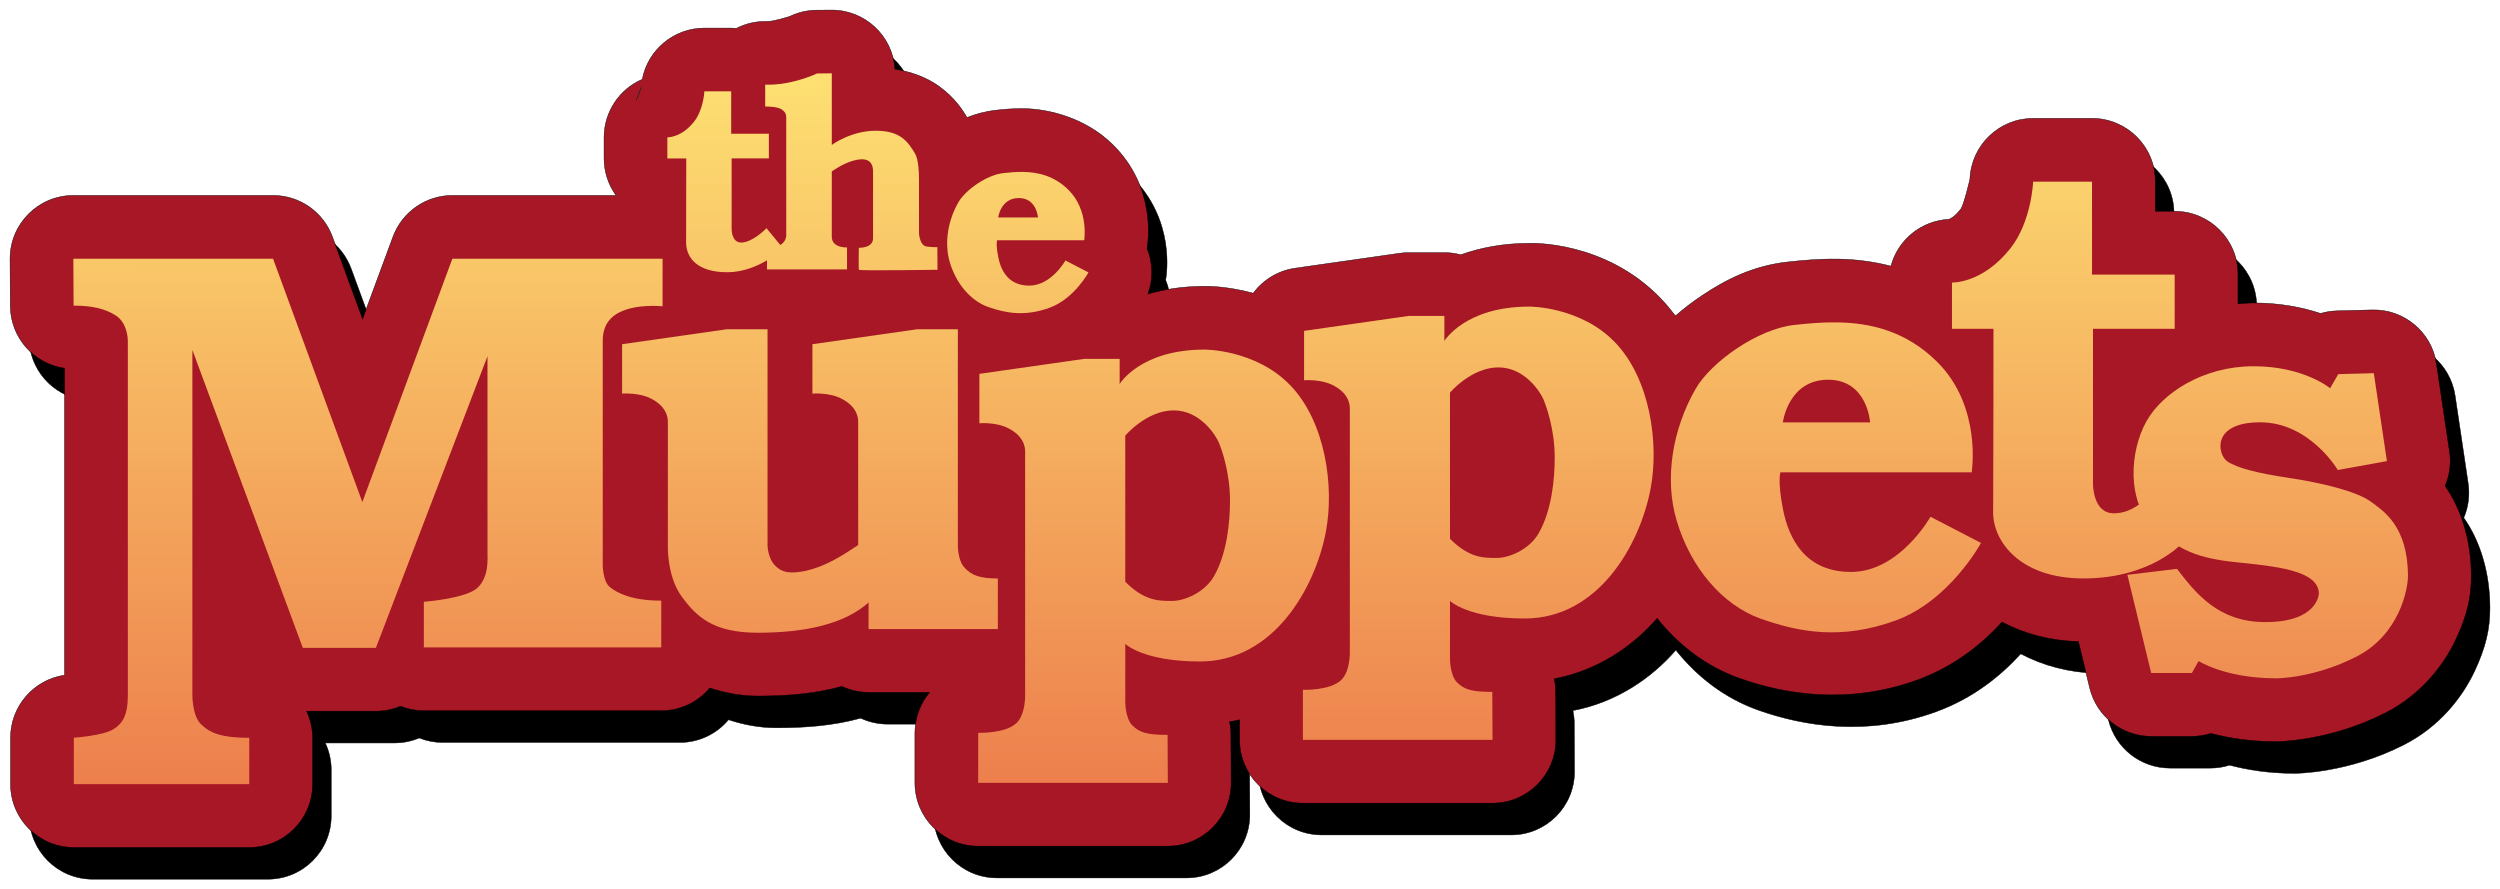 <?xml version="1.0" encoding="UTF-8" standalone="no"?>
<!-- Created with Inkscape (http://www.inkscape.org/) -->

<svg
   xmlns:dc="http://purl.org/dc/elements/1.1/"
   xmlns:cc="http://creativecommons.org/ns#"
   xmlns:rdf="http://www.w3.org/1999/02/22-rdf-syntax-ns#"
   xmlns:svg="http://www.w3.org/2000/svg"
   xmlns="http://www.w3.org/2000/svg"
   xmlns:xlink="http://www.w3.org/1999/xlink"
   xmlns:sodipodi="http://sodipodi.sourceforge.net/DTD/sodipodi-0.dtd"
   xmlns:inkscape="http://www.inkscape.org/namespaces/inkscape"
   width="381.035mm"
   height="135.537mm"
   viewBox="0 0 1350.126 480.25"
   id="svg2"
   version="1.1"
   inkscape:version="0.91 r13725"
   sodipodi:docname="Muppets - first Disney logo.svg">
  <defs
     id="defs4">
    <linearGradient
       id="linearGradient4356"
       inkscape:collect="always">
      <stop
         id="stop4358"
         offset="0"
         style="stop-color:#fde072;stop-opacity:1" />
      <stop
         id="stop4360"
         offset="1"
         style="stop-color:#ed7f4d;stop-opacity:1" />
    </linearGradient>
    <linearGradient
       inkscape:collect="always"
       xlink:href="#linearGradient4356"
       id="linearGradient4368"
       x1="185.871"
       y1="93.627"
       x2="186.005"
       y2="475.465"
       gradientUnits="userSpaceOnUse" />
    <linearGradient
       inkscape:collect="always"
       xlink:href="#linearGradient4356"
       id="linearGradient8384"
       gradientUnits="userSpaceOnUse"
       x1="185.871"
       y1="93.627"
       x2="186.005"
       y2="475.465" />
    <linearGradient
       inkscape:collect="always"
       xlink:href="#linearGradient4356"
       id="linearGradient8386"
       gradientUnits="userSpaceOnUse"
       x1="185.871"
       y1="93.627"
       x2="186.005"
       y2="475.465" />
    <linearGradient
       inkscape:collect="always"
       xlink:href="#linearGradient4356"
       id="linearGradient8388"
       gradientUnits="userSpaceOnUse"
       x1="185.871"
       y1="93.627"
       x2="186.005"
       y2="475.465" />
    <linearGradient
       inkscape:collect="always"
       xlink:href="#linearGradient4356"
       id="linearGradient8390"
       gradientUnits="userSpaceOnUse"
       x1="185.871"
       y1="93.627"
       x2="186.005"
       y2="475.465" />
    <linearGradient
       inkscape:collect="always"
       xlink:href="#linearGradient4356"
       id="linearGradient8392"
       gradientUnits="userSpaceOnUse"
       x1="185.871"
       y1="93.627"
       x2="186.005"
       y2="475.465" />
    <linearGradient
       inkscape:collect="always"
       xlink:href="#linearGradient4356"
       id="linearGradient8394"
       gradientUnits="userSpaceOnUse"
       x1="185.871"
       y1="93.627"
       x2="186.005"
       y2="475.465" />
    <linearGradient
       inkscape:collect="always"
       xlink:href="#linearGradient4356"
       id="linearGradient8396"
       gradientUnits="userSpaceOnUse"
       x1="185.871"
       y1="93.627"
       x2="186.005"
       y2="475.465" />
    <linearGradient
       inkscape:collect="always"
       xlink:href="#linearGradient4356"
       id="linearGradient8398"
       gradientUnits="userSpaceOnUse"
       x1="185.871"
       y1="93.627"
       x2="186.005"
       y2="475.465" />
    <linearGradient
       inkscape:collect="always"
       xlink:href="#linearGradient4356"
       id="linearGradient8400"
       gradientUnits="userSpaceOnUse"
       x1="185.871"
       y1="93.627"
       x2="186.005"
       y2="475.465" />
    <linearGradient
       inkscape:collect="always"
       xlink:href="#linearGradient4356"
       id="linearGradient8402"
       gradientUnits="userSpaceOnUse"
       x1="185.871"
       y1="93.627"
       x2="186.005"
       y2="475.465" />
  </defs>
  <sodipodi:namedview
     id="base"
     pagecolor="#ffffff"
     bordercolor="#666666"
     borderopacity="1.0"
     inkscape:pageopacity="0.0"
     inkscape:pageshadow="2"
     inkscape:zoom="0.49497475"
     inkscape:cx="605.36409"
     inkscape:cy="-41.489952"
     inkscape:document-units="px"
     inkscape:current-layer="layer1"
     showgrid="false"
     inkscape:window-width="1366"
     inkscape:window-height="705"
     inkscape:window-x="-8"
     inkscape:window-y="304"
     inkscape:window-maximized="1"
     showguides="true"
     inkscape:guide-bbox="true"
     inkscape:snap-global="false"
     inkscape:snap-bbox="true"
     inkscape:bbox-paths="true"
     inkscape:bbox-nodes="true"
     inkscape:snap-bbox-edge-midpoints="true"
     fit-margin-top="0"
     fit-margin-left="0"
     fit-margin-right="0"
     fit-margin-bottom="0"
     borderlayer="false"
     showborder="true"
     inkscape:showpageshadow="true" />
  <g
     inkscape:label="Layer 1"
     inkscape:groupmode="layer"
     id="layer1"
     transform="translate(248.444,-46.683)">
    <g
       id="g8404"
       transform="translate(5.315,-5.315)">
      <path
         style="color:#000000;clip-rule:nonzero;display:inline;overflow:visible;visibility:visible;opacity:1;isolation:auto;mix-blend-mode:normal;color-interpolation:sRGB;color-interpolation-filters:linearRGB;solid-color:#000000;solid-opacity:1;fill:#000000;fill-opacity:1;fill-rule:evenodd;stroke:#000000;stroke-width:0.228;stroke-linecap:butt;stroke-linejoin:miter;stroke-miterlimit:4;stroke-dasharray:none;stroke-dashoffset:0;stroke-opacity:1;color-rendering:auto;image-rendering:auto;shape-rendering:auto;text-rendering:auto;enable-background:accumulate"
         d="m 205.275,74.6 -7.924,0.062 c -5.043,0.04 -10.015,1.195 -14.559,3.383 0,0 -8.74,2.812 -12.004,2.697 -5.802,-0.199 -11.559,1.083 -16.729,3.725 -0.945,-0.086 -1.893,-0.132 -2.842,-0.139 l -14.49,0 c -16.357,0.015 -30.412,11.616 -33.527,27.674 -12.51,5.399 -20.619,17.711 -20.639,31.336 l 0,11.396 c 0.012,7.172 2.28,14.159 6.482,19.971 l -88.402,0 c -14.304,8.3e-4 -27.095,8.907 -32.059,22.322 l -16.426,44.404 -16.258,-44.316 C -69.038,183.655 -81.852,174.707 -96.189,174.706 l -107.857,0 c -18.948,0.001 -34.279,15.414 -34.182,34.361 l 0.133,25.34 c 0.105,16.91 12.558,31.202 29.295,33.621 l 0,165.76 c -16.748,2.485 -29.153,16.854 -29.168,33.785 l 0,25.064 c 0.002,18.877 15.304,34.18 34.182,34.182 l 94.74,0 c 18.877,-0.002 34.18,-15.304 34.182,-34.182 l 0,-25 c -0.014,-4.978 -1.115,-9.894 -3.227,-14.402 l 37.438,0 c 4.559,-0.001 9.072,-0.914 13.273,-2.686 4.015,1.6 8.297,2.425 12.619,2.43 l 128.215,0 c 10.12,-0.013 19.714,-4.51 26.199,-12.279 8.023,2.631 16.677,4.359 25.896,4.359 15.298,0 30.764,-1.127 45.479,-5.211 4.505,2.107 9.415,3.207 14.389,3.221 l 32.953,0 c -5.115,6.134 -7.921,13.866 -7.93,21.854 l 0,27.021 c 0.002,18.877 15.304,34.18 34.182,34.182 l 102.404,0 c 18.943,-0.002 34.273,-15.407 34.182,-34.35 l -0.127,-25.893 c -0.014,-2.328 -0.266,-4.647 -0.752,-6.924 1.832,-0.341 3.686,-0.632 5.469,-1.082 l 0,10.852 c 0.002,18.877 15.304,34.18 34.182,34.182 l 102.404,0 c 18.943,-0.002 34.273,-15.407 34.182,-34.35 l -0.127,-25.893 c -0.014,-2.328 -0.266,-4.647 -0.752,-6.924 23.158,-4.315 42.454,-17.45 55.588,-32.66 11.619,14.561 26.526,26.06 44.574,32.443 24.162,8.545 58.372,14.462 95.764,0.924 20.564,-7.446 35.473,-19.889 45.928,-31.361 11.869,6.293 25.871,10.136 41.264,10.543 l 6.074,25.057 c 3.718,15.331 17.443,26.127 33.219,26.129 l 21.965,0 c 3.483,-0.003 6.945,-0.539 10.266,-1.588 9.385,2.488 21.131,4.428 35.152,4.439 0.303,3.8e-4 28.757,4.8e-4 59.049,-15.475 19.34,-9.88 31.438,-25.676 37.928,-39.34 6.49,-13.663 8.482,-23.605 8.482,-34.535 0,-19.512 -5.637,-36.545 -13.9,-48.324 -0.083,-0.118 -0.176,-0.199 -0.26,-0.316 2.512,-5.829 3.351,-12.242 2.424,-18.521 l -7.072,-47.477 c -2.547,-17.086 -17.44,-29.586 -34.709,-29.133 l -19.191,0.506 c -2.935,0.092 -5.845,0.561 -8.66,1.396 -9.73,-3.206 -21.903,-5.672 -36.189,-5.672 -2.878,0 -5.628,0.297 -8.424,0.488 l 0,-15.809 c -0.002,-18.877 -15.304,-34.18 -34.182,-34.182 l -10.461,0 0,-15.998 c -0.002,-18.877 -15.304,-34.18 -34.182,-34.182 l -31.785,0 c -18.361,0.001 -33.441,14.507 -34.156,32.854 0,0 -3.244,14.012 -4.947,16.16 -3.67,4.628 -5.737,5.247 -6.449,5.506 -14.797,0.762 -27.418,10.969 -31.258,25.279 -10.088,-2.587 -19.865,-3.685 -28.572,-3.809 -10.462,-0.149 -19.742,0.764 -27.346,1.6 -18.48,2.031 -33.143,9.455 -46.254,18.221 -5.066,3.387 -9.745,7.003 -14.195,10.877 -2.453,-3.209 -5.06,-6.367 -7.982,-9.406 -30.305,-31.517 -70.741,-29.819 -71.076,-29.805 -14.133,0.011 -26.507,2.482 -36.855,6.205 -2.895,-0.783 -5.88,-1.182 -8.879,-1.186 l -19.191,0 c -1.617,8e-5 -3.233,0.115 -4.834,0.344 l -56.568,8.082 c -9.05,1.298 -17.203,6.167 -22.637,13.52 -15.006,-4.094 -26.217,-3.758 -26.393,-3.75 -11.34,0.009 -21.546,1.607 -30.492,4.154 2.91,-8.004 2.728,-16.807 -0.512,-24.684 0.569,-3.124 5.255,-32.49 -18.361,-55.863 -14.83,-14.677 -34.838,-19.373 -48.139,-19.562 -6.042,-0.086 -11.06,0.431 -14.758,0.838 -6.199,0.681 -11.329,2.132 -15.896,3.988 -2.358,-3.896 -6.459,-10.555 -15.049,-16.791 -6.804,-4.94 -15.351,-7.962 -23.932,-9.346 C 238.417,88.474 223.365,74.48 205.275,74.6 Z M 102.623,116.286 c 1.16,-1.461 -6.647,16.544 0,0 z"
         id="path8382"
         inkscape:connector-curvature="0"
         sodipodi:nodetypes="cccccccccccccccccccccccccccccccccsccccccccccccccccccsscccccccssscccccccsccccccccsccssscsccccccccccssscscccc" />
      <path
         sodipodi:nodetypes="cccccccccccccccccccccccccccccccccsccccccccccccccccccsscccccccssscccccccsccccccccsccssscsccccccccccssscscccc"
         inkscape:connector-curvature="0"
         id="path8379"
         d="m 195.174,57.428 -7.924,0.062 c -5.043,0.04 -10.015,1.195 -14.559,3.383 0,0 -8.74,2.812 -12.004,2.697 -5.802,-0.199 -11.559,1.083 -16.729,3.725 -0.945,-0.086 -1.893,-0.132 -2.842,-0.139 l -14.49,0 C 110.27,67.171 96.215,78.772 93.1,94.83 80.59,100.229 72.481,112.541 72.461,126.166 l 0,11.396 c 0.012,7.172 2.28,14.159 6.482,19.971 l -88.402,0 c -14.304,8.3e-4 -27.095,8.907 -32.059,22.322 l -16.426,44.404 -16.258,-44.316 c -4.939,-13.46 -17.752,-22.409 -32.09,-22.41 l -107.857,0 c -18.948,0.001 -34.279,15.414 -34.182,34.361 l 0.133,25.34 c 0.105,16.91 12.558,31.202 29.295,33.621 l 0,165.76 c -16.748,2.485 -29.153,16.854 -29.168,33.785 l 0,25.064 c 0.002,18.877 15.304,34.18 34.182,34.182 l 94.74,0 c 18.877,-0.002 34.18,-15.304 34.182,-34.182 l 0,-25 c -0.014,-4.978 -1.115,-9.894 -3.227,-14.402 l 37.438,0 c 4.559,-10e-4 9.072,-0.914 13.273,-2.686 4.015,1.6 8.297,2.425 12.619,2.43 l 128.215,0 c 10.12,-0.013 19.714,-4.51 26.199,-12.279 8.023,2.631 16.677,4.359 25.896,4.359 15.298,0 30.764,-1.127 45.479,-5.211 4.505,2.107 9.415,3.207 14.389,3.221 l 32.953,0 c -5.115,6.134 -7.921,13.866 -7.93,21.854 l 0,27.021 c 0.002,18.877 15.304,34.18 34.182,34.182 l 102.404,0 c 18.943,-0.002 34.273,-15.407 34.182,-34.35 l -0.127,-25.893 c -0.014,-2.328 -0.266,-4.647 -0.752,-6.924 1.832,-0.341 3.686,-0.632 5.469,-1.082 l 0,10.852 c 0.002,18.877 15.304,34.18 34.182,34.182 l 102.404,0 c 18.943,-0.002 34.273,-15.407 34.182,-34.35 l -0.127,-25.893 c -0.014,-2.328 -0.266,-4.647 -0.752,-6.924 23.158,-4.315 42.454,-17.45 55.588,-32.66 11.619,14.561 26.526,26.06 44.574,32.443 24.162,8.545 58.372,14.462 95.764,0.924 20.564,-7.446 35.473,-19.889 45.928,-31.361 11.869,6.293 25.871,10.136 41.264,10.543 l 6.074,25.057 c 3.718,15.331 17.443,26.127 33.219,26.129 l 21.965,0 c 3.483,-0.003 6.945,-0.539 10.266,-1.588 9.385,2.488 21.131,4.428 35.152,4.439 0.303,3.8e-4 28.757,4.8e-4 59.049,-15.475 19.34,-9.88 31.438,-25.676 37.928,-39.34 6.49,-13.663 8.482,-23.605 8.482,-34.535 0,-19.512 -5.637,-36.545 -13.9,-48.324 -0.083,-0.118 -0.176,-0.199 -0.26,-0.316 2.512,-5.829 3.351,-12.242 2.424,-18.521 l -7.072,-47.477 c -2.547,-17.086 -17.44,-29.586 -34.709,-29.133 l -19.191,0.506 c -2.935,0.092 -5.845,0.561 -8.66,1.396 -9.73,-3.206 -21.903,-5.672 -36.189,-5.672 -2.878,0 -5.628,0.297 -8.424,0.488 l 0,-15.809 c -0.002,-18.877 -15.304,-34.18 -34.182,-34.182 l -10.461,0 0,-15.998 c -0.002,-18.877 -15.304,-34.18 -34.182,-34.182 l -31.785,0 c -18.361,10e-4 -33.441,14.507 -34.156,32.854 0,0 -3.244,14.012 -4.947,16.16 -3.67,4.628 -5.737,5.247 -6.449,5.506 -14.797,0.762 -27.418,10.969 -31.258,25.279 -10.088,-2.587 -19.865,-3.685 -28.572,-3.809 -10.462,-0.149 -19.742,0.764 -27.346,1.6 -18.48,2.031 -33.143,9.455 -46.254,18.221 -5.066,3.387 -9.745,7.003 -14.195,10.877 -2.453,-3.209 -5.06,-6.367 -7.982,-9.406 -30.305,-31.517 -70.741,-29.819 -71.076,-29.805 -14.133,0.011 -26.507,2.482 -36.855,6.205 -2.895,-0.783 -5.88,-1.182 -8.879,-1.186 l -19.191,0 c -1.617,8e-5 -3.233,0.115 -4.834,0.344 l -56.568,8.082 c -9.05,1.298 -17.203,6.167 -22.637,13.52 -15.006,-4.094 -26.217,-3.758 -26.393,-3.75 -11.34,0.009 -21.546,1.607 -30.492,4.154 2.91,-8.004 2.728,-16.807 -0.512,-24.684 0.569,-3.124 5.255,-32.49 -18.361,-55.863 -14.83,-14.677 -34.838,-19.373 -48.139,-19.562 -6.042,-0.086 -11.06,0.431 -14.758,0.838 -6.199,0.681 -11.329,2.132 -15.896,3.988 -2.358,-3.896 -6.459,-10.555 -15.049,-16.791 -6.804,-4.94 -15.351,-7.962 -23.932,-9.346 C 228.316,71.301 213.264,57.307 195.174,57.428 Z M 92.521,99.113 c 1.16,-1.461 -6.647,16.544 0,0 z"
         style="color:#000000;clip-rule:nonzero;display:inline;overflow:visible;visibility:visible;opacity:1;isolation:auto;mix-blend-mode:normal;color-interpolation:sRGB;color-interpolation-filters:linearRGB;solid-color:#000000;solid-opacity:1;fill:#a81725;fill-opacity:1;fill-rule:evenodd;stroke:#000000;stroke-width:0.228;stroke-linecap:butt;stroke-linejoin:miter;stroke-miterlimit:4;stroke-dasharray:none;stroke-dashoffset:0;stroke-opacity:1;color-rendering:auto;image-rendering:auto;shape-rendering:auto;text-rendering:auto;enable-background:accumulate" />
      <g
         style="fill:url(#linearGradient4368);fill-opacity:1;stroke:none"
         id="g4318">
        <path
           sodipodi:nodetypes="ccccccsscsccccsscccccsccccsscscc"
           inkscape:connector-curvature="0"
           id="path4266"
           d="m -214.149,191.715 107.857,0 48.214,131.429 48.618,-131.429 113.525,0 0,25.714 c 0,0 -13.749,-1.586 -23.369,3.287 -7.057,3.575 -8.943,9.596 -8.943,15.152 l 0,120.713 c 0,0 -0.188,9.151 3.83,12.454 4.018,3.304 12.232,7.411 27.768,7.321 l 0,25.268 -128.214,0 0,-24.643 c 0,0 23.122,-1.661 29.194,-7.733 6.071,-6.071 5.181,-15.303 5.181,-19.142 l 0,-105.714 -60.268,157.488 -39.464,0 -59.643,-160.88 0,185.893 c 0,0 -0.242,11.335 4.58,16.156 4.821,4.821 11.135,7.415 26.135,7.415 l 0,24.999 -94.74,0 0,-25.064 c 0,0 15.279,-1.01 21.087,-4.419 5.808,-3.409 8.081,-8.586 8.081,-18.309 l 0,-191.424 c 0,0 0.189,-9.533 -6.44,-13.826 -5.798,-3.755 -13.006,-5.366 -22.855,-5.366 z"
           style="fill:url(#linearGradient8384);fill-opacity:1;fill-rule:evenodd;stroke:none;stroke-width:0.5;stroke-linecap:butt;stroke-linejoin:miter;stroke-opacity:1" />
        <path
           sodipodi:nodetypes="cscccccssccscccccsscsccccc"
           inkscape:connector-curvature="0"
           d="m 285.126,364.411 c -9.349,0 -14.373,-1.502 -18.435,-6.377 -3.177,-3.812 -3.157,-11.301 -3.157,-11.301 l 0,-116.925 -21.971,0 -56.569,8.081 0,26.683 c 0,0 9.127,-0.804 15.961,2.857 7.5,4.018 8.75,9.107 8.75,12.411 l 0,66.514 c -9.956,6.628 -17.709,11.402 -28.12,13.89 -8.586,1.768 -13.426,1.213 -17.488,-3.662 -3.177,-3.812 -3.346,-9.849 -3.346,-9.849 l 0,-116.925 -21.971,0 -56.569,8.081 0,26.683 c 0,0 9.127,-0.804 15.961,2.857 7.5,4.018 8.75,9.107 8.75,12.411 l 0,66.136 c 0,0 -0.72,16.92 7.362,28.032 8.081,11.112 17.173,19.698 41.164,19.698 25.026,0 46.542,-4.43 59.868,-16.321 l 0,14.33 69.811,0 z"
           style="color:#000000;clip-rule:nonzero;display:inline;overflow:visible;visibility:visible;opacity:1;isolation:auto;mix-blend-mode:normal;color-interpolation:sRGB;color-interpolation-filters:linearRGB;solid-color:#000000;solid-opacity:1;fill:url(#linearGradient8386);fill-opacity:1;fill-rule:evenodd;stroke:none;stroke-width:0.5;stroke-linecap:butt;stroke-linejoin:miter;stroke-miterlimit:4;stroke-dasharray:none;stroke-dashoffset:0;stroke-opacity:1;color-rendering:auto;image-rendering:auto;shape-rendering:auto;text-rendering:auto;enable-background:accumulate"
           id="path4268" />
        <path
           id="path4270"
           d="m 396.748,240.794 c -34.724,0 -45.832,18.561 -45.832,18.561 l 0,-13.537 -19.191,0 -56.568,8.082 0,26.684 c 0,0 9.127,-0.804 15.961,2.857 7.5,4.018 8.75,9.107 8.75,12.41 l 0,131.543 c 0,0 0.285,10.128 -4.514,14.926 -5.998,5.998 -20.834,5.43 -20.834,5.43 l 0,27.021 102.404,0 -0.127,-25.893 c -11.425,0 -15.278,-1.382 -19.066,-5.17 -3.788,-3.788 -3.787,-12.627 -3.787,-12.627 l 0,-31.346 c 0,0 9.597,9.502 40.406,9.502 39.648,0 62.123,-39.523 67.932,-70.08 4.664,-24.534 -0.253,-59.347 -19.193,-79.045 C 424.349,240.624 396.748,240.794 396.748,240.794 Z m -16.668,32.83 c 14.647,0 22.855,13.888 24.244,17.045 1.389,3.157 6.188,16.036 6.188,31.693 0,11.996 -1.717,28.795 -8.713,40.912 -4.951,8.576 -15.657,13.258 -22.602,13.258 -6.945,0 -14.71,0.19 -25.254,-10.354 l 0,-78.918 c 0,0 11.489,-13.637 26.137,-13.637 z"
           style="color:#000000;clip-rule:nonzero;display:inline;overflow:visible;visibility:visible;opacity:1;isolation:auto;mix-blend-mode:normal;color-interpolation:sRGB;color-interpolation-filters:linearRGB;solid-color:#000000;solid-opacity:1;fill:url(#linearGradient8388);fill-opacity:1;fill-rule:evenodd;stroke:none;stroke-width:0.5;stroke-linecap:butt;stroke-linejoin:miter;stroke-miterlimit:4;stroke-dasharray:none;stroke-dashoffset:0;stroke-opacity:1;color-rendering:auto;image-rendering:auto;shape-rendering:auto;text-rendering:auto;enable-background:accumulate"
           inkscape:connector-curvature="0" />
        <path
           inkscape:connector-curvature="0"
           style="color:#000000;clip-rule:nonzero;display:inline;overflow:visible;visibility:visible;opacity:1;isolation:auto;mix-blend-mode:normal;color-interpolation:sRGB;color-interpolation-filters:linearRGB;solid-color:#000000;solid-opacity:1;fill:url(#linearGradient8390);fill-opacity:1;fill-rule:evenodd;stroke:none;stroke-width:0.5;stroke-linecap:butt;stroke-linejoin:miter;stroke-miterlimit:4;stroke-dasharray:none;stroke-dashoffset:0;stroke-opacity:1;color-rendering:auto;image-rendering:auto;shape-rendering:auto;text-rendering:auto;enable-background:accumulate"
           d="m 572.105,217.58 c -34.724,0 -45.832,18.561 -45.832,18.561 l 0,-13.537 -19.191,0 -56.568,8.082 0,26.684 c 0,0 9.127,-0.804 15.961,2.857 7.5,4.018 8.75,9.107 8.75,12.41 l 0,131.543 c 0,0 0.285,10.128 -4.514,14.926 -5.998,5.998 -20.834,5.43 -20.834,5.43 l 0,27.021 102.404,0 -0.127,-25.893 c -11.425,0 -15.278,-1.382 -19.066,-5.17 -3.788,-3.788 -3.787,-12.627 -3.787,-12.627 l 0,-31.346 c 0,0 9.597,9.502 40.406,9.502 39.648,0 62.123,-39.523 67.932,-70.08 4.664,-24.534 -0.253,-59.347 -19.193,-79.045 -18.739,-19.488 -46.34,-19.318 -46.34,-19.318 z m -16.668,32.83 c 14.647,0 22.855,13.888 24.244,17.045 1.389,3.157 6.188,16.036 6.188,31.693 0,11.996 -1.717,28.795 -8.713,40.912 -4.951,8.576 -15.657,13.258 -22.602,13.258 -6.945,0 -14.71,0.19 -25.254,-10.354 l 0,-78.918 c 0,0 11.489,-13.637 26.137,-13.637 z"
           id="path4272" />
        <path
           id="path4274"
           d="m 738.375,226.093 c -8.115,-0.115 -15.943,0.609 -23.125,1.398 -19.943,2.192 -44.964,20.104 -53.211,34.389 -12.449,21.563 -17.111,48.28 -10.324,71.234 7.592,25.679 24.925,45.765 45.428,53.016 20.708,7.324 43.436,11.616 72.73,1.01 29.294,-10.607 46.215,-41.922 46.215,-41.922 l -27.275,-14.143 c 0,0 -16.678,29.801 -42.93,29.801 -25.001,0 -33.692,-18.374 -36.723,-33.779 -3.03,-15.405 -1.412,-20.012 -1.412,-20.012 l 103.289,0 c 0,0 5.777,-35.504 -18.719,-59.748 -16.841,-16.668 -36.09,-20.99 -53.943,-21.244 z m -4.846,30.979 c 21.25,0 22.68,23.037 22.68,23.037 l -47.145,0 c 0,0 2.858,-23.037 24.465,-23.037 z"
           style="color:#000000;clip-rule:nonzero;display:inline;overflow:visible;visibility:visible;opacity:1;isolation:auto;mix-blend-mode:normal;color-interpolation:sRGB;color-interpolation-filters:linearRGB;solid-color:#000000;solid-opacity:1;fill:url(#linearGradient8392);fill-opacity:1;fill-rule:evenodd;stroke:none;stroke-width:0.5;stroke-linecap:butt;stroke-linejoin:miter;stroke-miterlimit:4;stroke-dasharray:none;stroke-dashoffset:0;stroke-opacity:1;color-rendering:auto;image-rendering:auto;shape-rendering:auto;text-rendering:auto;enable-background:accumulate"
           inkscape:connector-curvature="0" />
        <path
           sodipodi:nodetypes="cccscccccccsccscc"
           inkscape:connector-curvature="0"
           id="path4276"
           d="m 822.815,229.572 -22.411,0 0,-25 c 0,0 16.376,0.698 31.518,-18.393 11.483,-14.478 12.321,-36.071 12.321,-36.071 l 31.786,0 0,50.179 44.643,0 0,29.286 -44.107,0 0,83.393 c 0,0 -0.357,16.25 11.25,16.25 10.714,0 17.5,-8.393 17.5,-8.393 l 19.821,24.107 c 0,0 -16.786,19.464 -53.75,19.464 -34.286,0 -48.75,-20.1 -48.75,-35.536 0.135,-14.976 0.179,-99.286 0.179,-99.286 z"
           style="color:#000000;clip-rule:nonzero;display:inline;overflow:visible;visibility:visible;opacity:1;isolation:auto;mix-blend-mode:normal;color-interpolation:sRGB;color-interpolation-filters:linearRGB;solid-color:#000000;solid-opacity:1;fill:url(#linearGradient8394);fill-opacity:1;fill-rule:evenodd;stroke:none;stroke-width:0.5;stroke-linecap:butt;stroke-linejoin:miter;stroke-miterlimit:4;stroke-dasharray:none;stroke-dashoffset:0;stroke-opacity:1;color-rendering:auto;image-rendering:auto;shape-rendering:auto;text-rendering:auto;enable-background:accumulate" />
        <path
           sodipodi:nodetypes="ssssscccccsssscsccccccss"
           inkscape:connector-curvature="0"
           d="m 1046.655,363.148 c 0,-27.527 -13.89,-35.608 -19.951,-40.154 -7.637,-5.728 -27.274,-10.354 -44.194,-12.879 -16.92,-2.525 -28.032,-5.347 -33.335,-8.882 -5.303,-3.536 -9.091,-21.17 17.678,-21.17 26.769,0 41.921,25.759 41.921,25.759 l 26.517,-4.798 -7.071,-47.477 -19.193,0.505 -4.396,7.615 c 0,0 -14.205,-11.877 -41.353,-11.877 -27.148,0 -49.172,14.369 -57.784,29.604 -9.286,16.429 -10.536,43.571 3.393,56.786 13.929,13.214 24.464,17.321 45.179,19.464 20.714,2.143 44.464,4.286 44.464,16.964 0,0 -0.357,15.357 -28.929,15.357 -25.357,0 -37.5,-15.536 -47.679,-28.75 l -26.786,3.214 12.857,53.036 21.964,0 3.635,-6.457 c 0,0 14.401,9.314 41.901,9.314 0,0 20.148,0.132 43.382,-11.737 23.234,-11.869 27.779,-36.492 27.779,-43.437 z"
           style="color:#000000;clip-rule:nonzero;display:inline;overflow:visible;visibility:visible;opacity:1;isolation:auto;mix-blend-mode:normal;color-interpolation:sRGB;color-interpolation-filters:linearRGB;solid-color:#000000;solid-opacity:1;fill:url(#linearGradient8396);fill-opacity:1;fill-rule:evenodd;stroke:none;stroke-width:0.5;stroke-linecap:butt;stroke-linejoin:miter;stroke-miterlimit:4;stroke-dasharray:none;stroke-dashoffset:0;stroke-opacity:1;color-rendering:auto;image-rendering:auto;shape-rendering:auto;text-rendering:auto;enable-background:accumulate"
           id="path4278" />
        <path
           style="color:#000000;clip-rule:nonzero;display:inline;overflow:visible;visibility:visible;opacity:1;isolation:auto;mix-blend-mode:normal;color-interpolation:sRGB;color-interpolation-filters:linearRGB;solid-color:#000000;solid-opacity:1;fill:url(#linearGradient8398);fill-opacity:1;fill-rule:evenodd;stroke:none;stroke-width:0.228;stroke-linecap:butt;stroke-linejoin:miter;stroke-miterlimit:4;stroke-dasharray:none;stroke-dashoffset:0;stroke-opacity:1;color-rendering:auto;image-rendering:auto;shape-rendering:auto;text-rendering:auto;enable-background:accumulate"
           d="m 116.859,137.562 -10.216,0 0,-11.397 c 0,0 7.465,0.318 14.368,-8.385 5.235,-6.6 5.617,-16.444 5.617,-16.444 l 14.49,0 0,22.875 20.351,0 0,13.35 -20.107,0 0,38.016 c 0,0 -0.163,7.408 5.128,7.408 6.313,0 13.692,-7.755 13.692,-7.755 l 9.036,10.99 c 0,0 -13.366,12.802 -30.217,12.802 -15.63,0 -22.223,-7.32 -22.223,-16.199 0.062,-6.827 0.081,-45.261 0.081,-45.261 z"
           id="path4280"
           inkscape:connector-curvature="0"
           sodipodi:nodetypes="cccscccccccsccscc" />
        <path
           sodipodi:nodetypes="cccccsscccccscssccsccccccsc"
           inkscape:connector-curvature="0"
           id="path4282"
           d="m 195.444,144.572 0,35.233 c 0,6.313 8.238,5.808 8.238,5.808 l 0,11.869 -43.23,0 0,-11.609 c 10.943,0 10.4,-6.945 10.4,-6.945 l 0,-62.637 c 0,-2.147 0.052,-3.269 -2.273,-5.051 -2.481,-1.902 -9.091,-1.705 -9.091,-1.705 l 0,-11.806 c 14.395,0.505 28.032,-6.061 28.032,-6.061 l 7.924,-0.063 0,38.68 c 0,0 10.228,-7.679 23.71,-7.679 13.482,0 17.321,5.893 21.25,12.321 1.785,2.921 2.143,9.821 2.143,13.839 l 0,29.286 c 0,0 0.357,6.518 4.018,7.054 3.661,0.536 5.893,0.357 5.893,0.357 l 0.089,12.232 c 0,0 -42.332,0.628 -42.5,0 -0.168,-0.628 0,-11.875 0,-11.875 0,0 7.679,0.313 7.679,-5.089 l 0,-36.157 c 0,-6.061 -3.942,-7.702 -10.697,-5.808 -5.775,1.619 -11.584,5.804 -11.584,5.804 z"
           style="color:#000000;clip-rule:nonzero;display:inline;overflow:visible;visibility:visible;opacity:1;isolation:auto;mix-blend-mode:normal;color-interpolation:sRGB;color-interpolation-filters:linearRGB;solid-color:#000000;solid-opacity:1;fill:url(#linearGradient8400);fill-opacity:1;fill-rule:evenodd;stroke:none;stroke-width:0.5;stroke-linecap:butt;stroke-linejoin:miter;stroke-miterlimit:4;stroke-dasharray:none;stroke-dashoffset:0;stroke-opacity:1;color-rendering:auto;image-rendering:auto;shape-rendering:auto;text-rendering:auto;enable-background:accumulate" />
        <path
           inkscape:connector-curvature="0"
           style="color:#000000;clip-rule:nonzero;display:inline;overflow:visible;visibility:visible;opacity:1;isolation:auto;mix-blend-mode:normal;color-interpolation:sRGB;color-interpolation-filters:linearRGB;solid-color:#000000;solid-opacity:1;fill:url(#linearGradient8402);fill-opacity:1;fill-rule:evenodd;stroke:none;stroke-width:0.228;stroke-linecap:butt;stroke-linejoin:miter;stroke-miterlimit:4;stroke-dasharray:none;stroke-dashoffset:0;stroke-opacity:1;color-rendering:auto;image-rendering:auto;shape-rendering:auto;text-rendering:auto;enable-background:accumulate"
           d="m 298.66,144.84 c -3.698,-0.053 -7.265,0.278 -10.537,0.637 -9.087,0.999 -20.488,9.16 -24.246,15.669 -5.673,9.825 -7.797,21.999 -4.704,32.458 3.459,11.701 11.357,20.853 20.7,24.157 9.436,3.337 19.792,5.293 33.14,0.46 13.348,-4.833 21.058,-19.102 21.058,-19.102 l -12.428,-6.444 c 0,0 -7.6,13.579 -19.561,13.579 -11.392,0 -15.352,-8.372 -16.733,-15.392 -1.381,-7.019 -0.643,-9.118 -0.643,-9.118 l 47.064,0 c 0,0 2.633,-16.178 -8.529,-27.225 -7.674,-7.595 -16.445,-9.564 -24.58,-9.68 z m -2.208,14.116 c 9.683,0 10.334,10.497 10.334,10.497 l -21.482,0 c 0,0 1.302,-10.497 11.148,-10.497 z"
           id="path4284" />
      </g>
    </g>
  </g>
</svg>
